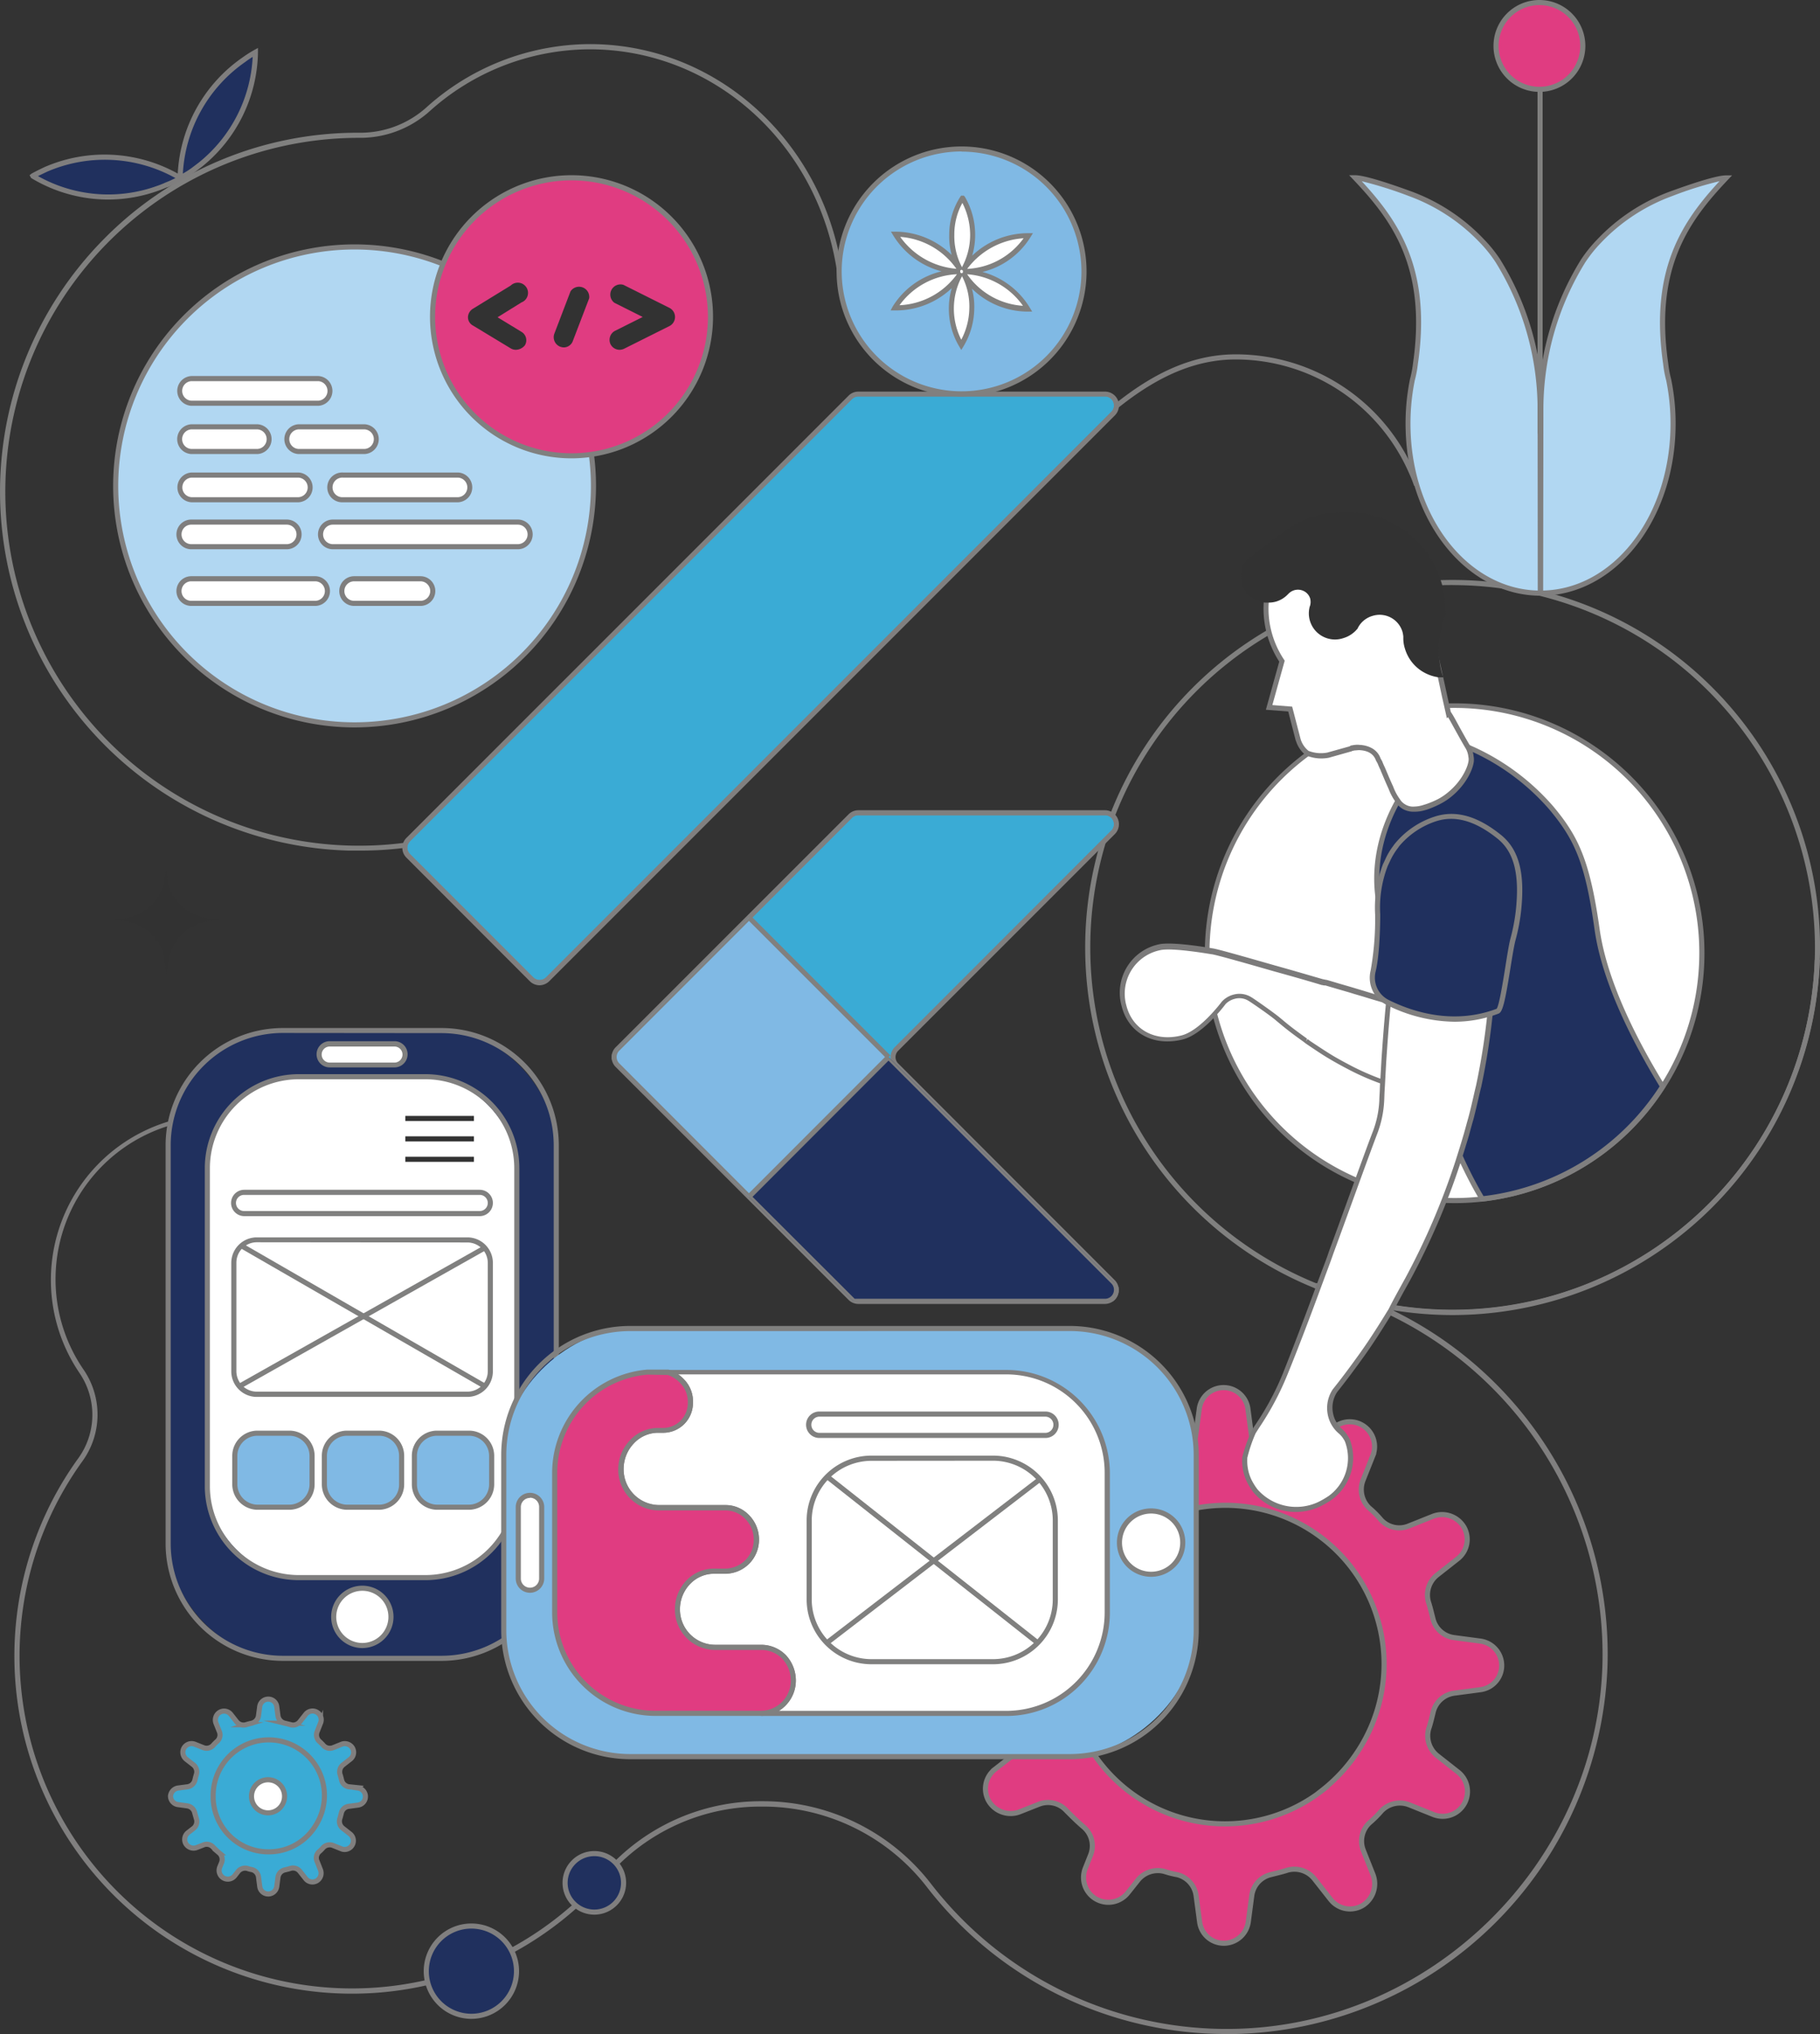 <?xml version="1.0" encoding="UTF-8"?> <svg xmlns="http://www.w3.org/2000/svg" xmlns:xlink="http://www.w3.org/1999/xlink" id="Layer_1" data-name="Layer 1" viewBox="0 0 356.63 398.43"><rect x="0" y="0" width="356.63" height="398.43" fill="#333333" stroke="none"/><defs><style>.cls-1,.cls-19{fill:#3aabd5;}.cls-2,.cls-7{fill:#807f7f;}.cls-2{clip-path:url(#clip-path);}.cls-3{fill:none;}.cls-4{fill:#fff;}.cls-5{fill:#7b7a7a;}.cls-6{fill:#80807f;}.cls-15,.cls-8{fill:#e03c81;}.cls-8{stroke:#80807f;}.cls-19,.cls-8{stroke-miterlimit:10;}.cls-9{fill:#20305e;}.cls-10{fill:#323232;}.cls-11{fill:#80b9e4;}.cls-12{clip-path:url(#clip-path-2);}.cls-13{clip-path:url(#clip-path-3);}.cls-14{clip-path:url(#clip-path-5);}.cls-16{fill:#b7def5;}.cls-17{fill:#b1d7f2;}.cls-18{fill:#7f7e7e;}.cls-19{stroke:#807f7f;}</style><clipPath id="clip-path"><path class="cls-1" d="M218.11,163l-42.43,42.44a2.26,2.26,0,0,0,0,3.18l42.43,42.44a2.25,2.25,0,0,1-1.59,3.84H168.2a2.25,2.25,0,0,1-1.59-.66l-19.86-19.86L121,208.66a2.25,2.25,0,0,1,0-3.18l45.62-45.62a2.25,2.25,0,0,1,1.59-.66h48.32A2.25,2.25,0,0,1,218.11,163Zm-51.5-85.21L80,164.46a2.26,2.26,0,0,0,0,3.18l24.17,24.17a2.26,2.26,0,0,0,3.18,0L218.11,81a2.25,2.25,0,0,0-1.59-3.84H168.2A2.25,2.25,0,0,0,166.61,77.83Z"></path></clipPath><clipPath id="clip-path-2"><path class="cls-2" d="M216.52,255.42H168.2a2.72,2.72,0,0,1-1.93-.8L120.64,209a2.73,2.73,0,0,1,0-3.86l45.63-45.62a2.69,2.69,0,0,1,1.93-.81h48.32a2.74,2.74,0,0,1,1.94,4.67L176,205.83a1.74,1.74,0,0,0,0,2.48l42.43,42.45a2.73,2.73,0,0,1-1.94,4.66ZM168.2,159.69a1.78,1.78,0,0,0-1.25.51l-45.62,45.63a1.76,1.76,0,0,0,0,2.48L167,253.93a1.79,1.79,0,0,0,1.25.52h48.32a1.76,1.76,0,0,0,1.25-3L175.34,209a2.72,2.72,0,0,1,0-3.86l42.43-42.45a1.76,1.76,0,0,0-1.25-3ZM105.74,193a2.73,2.73,0,0,1-1.93-.8L79.64,168a2.73,2.73,0,0,1,0-3.87l86.63-86.62a2.68,2.68,0,0,1,1.93-.8h48.32a2.73,2.73,0,0,1,1.94,4.66L107.68,192.15A2.77,2.77,0,0,1,105.74,193ZM168.2,77.66a1.75,1.75,0,0,0-1.25.52L80.33,164.8a1.76,1.76,0,0,0,0,2.49l24.17,24.17a1.79,1.79,0,0,0,2.49,0L217.77,80.67a1.76,1.76,0,0,0,.38-1.92,1.74,1.74,0,0,0-1.63-1.09Z"></path></clipPath><clipPath id="clip-path-3"><path class="cls-3" d="M222,159.2,174.1,207.07,222,254.94H167.27l-20.52-20.52L119.4,207.07l47.87-47.87Zm-54.68-82L78.39,166.05l27.35,27.35L222,77.17Z"></path></clipPath><clipPath id="clip-path-5"><path class="cls-3" d="M222,159.2,174.1,207.07,222,254.94H168.2a2.25,2.25,0,0,1-1.59-.66l-19.86-19.86L119.4,207.07l47.87-47.87Zm-54.68-82L78.39,166.05l27.35,27.35L222,77.17Z"></path></clipPath></defs><path class="cls-4" d="M333.45,186.67a48.47,48.47,0,0,1-43,48.19,47.35,47.35,0,0,1-5.49.31,48.5,48.5,0,1,1,48.5-48.5Z"></path><path class="cls-5" d="M285,235.67a48.95,48.95,0,1,1,5.54-.31A47.34,47.34,0,0,1,285,235.67Zm0-97a48,48,0,0,0,0,96,45.58,45.58,0,0,0,5.43-.31A48,48,0,0,0,285,138.67Z"></path><path class="cls-6" d="M284.64,257.6a72,72,0,1,1,72-72A72.08,72.08,0,0,1,284.64,257.6Zm0-143a71,71,0,1,0,71,71A71.08,71.08,0,0,0,284.64,114.61Z"></path><path class="cls-7" d="M240.48,398.43a74.09,74.09,0,0,1-58.74-28.64,40.59,40.59,0,0,0-32.06-15.91h-.36a39.59,39.59,0,0,0-30.18,13.61A66.15,66.15,0,0,1,15.29,285.72,14.54,14.54,0,0,0,15.61,269,32.43,32.43,0,1,1,72.23,238l-.92.39A31.44,31.44,0,0,0,10.89,250a31.21,31.21,0,0,0,5.55,18.38,15.57,15.57,0,0,1-.34,17.92,65.15,65.15,0,0,0,102.28,80.53,40.61,40.61,0,0,1,30.94-14h.36a41.57,41.57,0,0,1,32.85,16.3A73.17,73.17,0,0,0,241,397.43c39.17-.29,71.9-32.35,73-71.48a73.88,73.88,0,0,0-46-70.28c-1.58-.37-3.25-.83-4.9-1.34-1.9-.6-3.76-1.27-5.53-2l.3-1c1.92.45,3.82,1,5.65,1.58,1.65.53,3.28,1.13,4.85,1.77a71.72,71.72,0,0,0,17.8,1.85,71,71,0,0,0,69.43-68.5l1,0a72.25,72.25,0,0,1-70.41,69.46,73.83,73.83,0,0,1-13.63-1A74.92,74.92,0,0,1,315,326a74.82,74.82,0,0,1-74,72.45Z"></path><path class="cls-7" d="M304.47,116.83l-1-.15,3.86-26.78L277.1,95.17l-.15-.4c-.26-.75-.56-1.46-.81-2a37.11,37.11,0,0,0-34-22.36c-12.21,0-22.05,7.93-30.87,16.5l-.69-.72c9-8.71,19-16.78,31.56-16.78a38.11,38.11,0,0,1,35,23c.21.51.46,1.09.69,1.72l30.77-5.36Z"></path><path class="cls-6" d="M70.34,166.62c-.66,0-1.33,0-2,0A70.34,70.34,0,0,1,20.18,47,69.8,69.8,0,0,1,70.33,26h0a19.42,19.42,0,0,0,13.08-4.83A48.07,48.07,0,0,1,115.56,8.64c25.63,0,47,20.17,49.76,46.92l-1,.1c-2.69-26.23-23.65-46-48.77-46A47.08,47.08,0,0,0,84.11,21.86,20.35,20.35,0,0,1,70.44,27h0a69.33,69.33,0,1,0,53.65,113.16l.38.31H125v.19l-.12.14A69.9,69.9,0,0,1,70.34,166.62Z"></path><path class="cls-8" d="M290.05,321.46l-5.19-.69a4.89,4.89,0,0,1-4.08-3.73c-.26-1-.52-2.16-.87-3.21a5,5,0,0,1,1.65-5.28l4.08-3.21a4.83,4.83,0,0,0,1.2-6.24,5,5,0,0,0-4.27-2.42,4.9,4.9,0,0,0-1.79.34L276,298.93a4.85,4.85,0,0,1-5.38-1.21,18.63,18.63,0,0,0-2.35-2.35,5,5,0,0,1-1.2-5.37l1.9-4.76a4.86,4.86,0,0,0-8.32-4.86l-3.2,4.07a5,5,0,0,1-5.29,1.65c-1.05-.35-2.17-.61-3.21-.86a4.91,4.91,0,0,1-3.73-4.08l-.69-5.2a4.81,4.81,0,0,0-9.53,0l-.7,5.2a4.91,4.91,0,0,1-3.73,4.08c-1,.25-2.17.51-3.2.86a5,5,0,0,1-5.29-1.65l-3.21-4.07a4.82,4.82,0,0,0-6.24-1.21,5,5,0,0,0-2.08,6.07l1.91,4.76a4.84,4.84,0,0,1-1.22,5.37,19.18,19.18,0,0,0-2.33,2.35,5,5,0,0,1-5.38,1.21L198.78,297a4.88,4.88,0,0,0-6.07,2.08,4.72,4.72,0,0,0-.64,2.4,4.94,4.94,0,0,0,1.86,3.84l4.07,3.21a5,5,0,0,1,1.65,5.28c-.35,1.05-.61,2.17-.87,3.21a4.91,4.91,0,0,1-4.07,3.73l-5.21.69a5,5,0,0,0-4.33,4.51,4.85,4.85,0,0,0,4.16,4.77l5.21.69a5,5,0,0,1,4.07,3.82c.34,1.3.69,2.42,1,3.64a5,5,0,0,1-1.65,5.37l-3,2.34a4.83,4.83,0,0,0-1.2,6.24,5,5,0,0,0,4.28,2.42,4.85,4.85,0,0,0,1.78-.34l3.73-1.47a4.86,4.86,0,0,1,5.38,1.21c1.12,1.13,2.16,2.17,3.38,3.21a4.87,4.87,0,0,1,1.38,5.55l-1,2.51a4.86,4.86,0,0,0,8.32,4.85l2-2.51a5,5,0,0,1,5.21-1.65,17.84,17.84,0,0,0,2.42.61,4.91,4.91,0,0,1,3.73,4.07l.7,5.21a4.77,4.77,0,0,0,4.76,4.16,4.85,4.85,0,0,0,4.77-4.16l.69-5.21a4.89,4.89,0,0,1,3.73-4.07c1-.26,2.16-.52,3.21-.86a5,5,0,0,1,5.29,1.64l3.2,4.07a4.83,4.83,0,0,0,6.24,1.22,5,5,0,0,0,2.08-6.07l-1.9-4.77a4.91,4.91,0,0,1,1.2-5.37,20,20,0,0,0,2.35-2.34,5,5,0,0,1,5.38-1.22l4.76,1.91a3.31,3.31,0,0,0,.53.18,4.86,4.86,0,0,0,4.33-8.5l-4.08-3.21a5,5,0,0,1-1.65-5.28c.35-1,.61-2.17.87-3.21a4.91,4.91,0,0,1,4.08-3.73l5.19-.69a4.78,4.78,0,0,0,4.16-4.77A4.83,4.83,0,0,0,290.05,321.46Zm-31,29.29a31,31,0,0,1-50-25.12A31.08,31.08,0,1,1,266.8,341.9,31.85,31.85,0,0,1,259,350.75Z"></path><rect class="cls-9" x="32.95" y="201.87" width="76" height="122.97" rx="22.45"></rect><path class="cls-7" d="M86.5,325.34H55.4a23,23,0,0,1-22.95-22.95V224.32A23,23,0,0,1,55.4,201.37H86.5a23,23,0,0,1,23,22.95v78.07A23,23,0,0,1,86.5,325.34Zm-31.1-123a22,22,0,0,0-21.95,21.95v78.07A22,22,0,0,0,55.4,324.34H86.5a22,22,0,0,0,22-21.95V224.32a22,22,0,0,0-22-21.95Z"></path><rect class="cls-4" x="40.63" y="210.91" width="60.64" height="98.12" rx="17.91"></rect><path class="cls-7" d="M83.36,309.53H58.54a18.43,18.43,0,0,1-18.41-18.42V228.82a18.43,18.43,0,0,1,18.41-18.41H83.36a18.43,18.43,0,0,1,18.41,18.41v62.29A18.43,18.43,0,0,1,83.36,309.53ZM58.54,211.41a17.43,17.43,0,0,0-17.41,17.41v62.29a17.43,17.43,0,0,0,17.41,17.42H83.36a17.43,17.43,0,0,0,17.41-17.42V228.82a17.43,17.43,0,0,0-17.41-17.41Z"></path><rect class="cls-4" x="62.53" y="204.45" width="16.84" height="4.15" rx="2.07"></rect><path class="cls-6" d="M77.3,209.09H64.6a2.57,2.57,0,1,1,0-5.14H77.3a2.57,2.57,0,1,1,0,5.14ZM64.6,205a1.57,1.57,0,0,0,0,3.14H77.3a1.57,1.57,0,1,0,0-3.14Z"></path><circle class="cls-4" cx="70.95" cy="316.72" r="5.61"></circle><path class="cls-6" d="M71,322.83a6.11,6.11,0,1,1,6.11-6.11A6.12,6.12,0,0,1,71,322.83Zm0-11.22a5.11,5.11,0,1,0,5.11,5.11A5.11,5.11,0,0,0,71,311.61Z"></path><rect class="cls-4" x="45.78" y="233.56" width="50.33" height="4.16" rx="2.08"></rect><path class="cls-6" d="M94,238.22H47.86a2.58,2.58,0,0,1,0-5.16H94a2.58,2.58,0,0,1,0,5.16Zm-46.18-4.16a1.58,1.58,0,0,0,0,3.16H94a1.58,1.58,0,0,0,0-3.16Z"></path><rect class="cls-10" x="79.42" y="218.59" width="13.44" height="1"></rect><rect class="cls-10" x="79.42" y="222.59" width="13.44" height="1"></rect><rect class="cls-10" x="79.42" y="226.59" width="13.44" height="1"></rect><rect class="cls-4" x="45.78" y="242.84" width="50.33" height="30.28" rx="4.53"></rect><path class="cls-6" d="M91.58,273.63H50.32a5,5,0,0,1-5-5V247.38a5,5,0,0,1,5-5H91.58a5,5,0,0,1,5,5V268.6A5,5,0,0,1,91.58,273.63ZM50.32,243.34a4,4,0,0,0-4,4V268.6a4,4,0,0,0,4,4H91.58a4,4,0,0,0,4-4V247.38a4,4,0,0,0-4-4Z"></path><line class="cls-4" x1="47.27" y1="244.03" x2="95.01" y2="271.56"></line><rect class="cls-6" x="70.64" y="230.24" width="1" height="55.11" transform="translate(-187.72 190.62) rotate(-60.03)"></rect><line class="cls-4" x1="46.89" y1="271.56" x2="95.01" y2="244.41"></line><rect class="cls-6" x="43.33" y="257.49" width="55.25" height="1" transform="translate(-117.57 68.12) rotate(-29.42)"></rect><rect class="cls-11" x="46.01" y="280.74" width="15.14" height="14.5" rx="4.44"></rect><path class="cls-6" d="M56.71,295.74H50.45a5,5,0,0,1-4.94-4.95v-5.61a4.94,4.94,0,0,1,4.94-4.94h6.26a4.94,4.94,0,0,1,4.94,4.94v5.61A5,5,0,0,1,56.71,295.74Zm-6.26-14.5a3.94,3.94,0,0,0-3.94,3.94v5.61a4,4,0,0,0,3.94,3.95h6.26a4,4,0,0,0,3.94-3.95v-5.61a3.94,3.94,0,0,0-3.94-3.94Z"></path><rect class="cls-11" x="63.56" y="280.74" width="15.14" height="14.5" rx="4.44"></rect><path class="cls-6" d="M74.26,295.74H68a5,5,0,0,1-4.94-4.95v-5.61A4.94,4.94,0,0,1,68,280.24h6.26a4.94,4.94,0,0,1,4.94,4.94v5.61A5,5,0,0,1,74.26,295.74ZM68,281.24a3.94,3.94,0,0,0-3.94,3.94v5.61A4,4,0,0,0,68,294.74h6.26a3.94,3.94,0,0,0,3.94-3.95v-5.61a3.93,3.93,0,0,0-3.94-3.94Z"></path><rect class="cls-11" x="81.2" y="280.74" width="15.14" height="14.5" rx="4.44"></rect><path class="cls-6" d="M91.9,295.74H85.64a5,5,0,0,1-4.94-4.95v-5.61a4.94,4.94,0,0,1,4.94-4.94H91.9a4.94,4.94,0,0,1,4.94,4.94v5.61A5,5,0,0,1,91.9,295.74Zm-6.26-14.5a3.94,3.94,0,0,0-3.94,3.94v5.61a4,4,0,0,0,3.94,3.95H91.9a4,4,0,0,0,3.94-3.95v-5.61a3.94,3.94,0,0,0-3.94-3.94Z"></path><path class="cls-1" d="M218.11,163l-42.43,42.44a2.26,2.26,0,0,0,0,3.18l42.43,42.44a2.25,2.25,0,0,1-1.59,3.84H168.2a2.25,2.25,0,0,1-1.59-.66l-19.86-19.86L121,208.66a2.25,2.25,0,0,1,0-3.18l45.62-45.62a2.25,2.25,0,0,1,1.59-.66h48.32A2.25,2.25,0,0,1,218.11,163Zm-51.5-85.21L80,164.46a2.26,2.26,0,0,0,0,3.18l24.17,24.17a2.26,2.26,0,0,0,3.18,0L218.11,81a2.25,2.25,0,0,0-1.59-3.84H168.2A2.25,2.25,0,0,0,166.61,77.83Z"></path><path class="cls-7" d="M216.52,255.42H168.2a2.72,2.72,0,0,1-1.93-.8L120.64,209a2.73,2.73,0,0,1,0-3.86l45.63-45.62a2.69,2.69,0,0,1,1.93-.81h48.32a2.74,2.74,0,0,1,1.94,4.67L176,205.83a1.74,1.74,0,0,0,0,2.48l42.43,42.45a2.73,2.73,0,0,1-1.94,4.66ZM168.2,159.69a1.78,1.78,0,0,0-1.25.51l-45.62,45.63a1.76,1.76,0,0,0,0,2.48L167,253.93a1.79,1.79,0,0,0,1.25.52h48.32a1.76,1.76,0,0,0,1.25-3L175.34,209a2.72,2.72,0,0,1,0-3.86l42.43-42.45a1.76,1.76,0,0,0-1.25-3ZM105.74,193a2.73,2.73,0,0,1-1.93-.8L79.64,168a2.73,2.73,0,0,1,0-3.87l86.63-86.62a2.68,2.68,0,0,1,1.93-.8h48.32a2.73,2.73,0,0,1,1.94,4.66L107.68,192.15A2.77,2.77,0,0,1,105.74,193ZM168.2,77.66a1.75,1.75,0,0,0-1.25.52L80.33,164.8a1.76,1.76,0,0,0,0,2.49l24.17,24.17a1.79,1.79,0,0,0,2.49,0L217.77,80.67a1.76,1.76,0,0,0,.38-1.92,1.74,1.74,0,0,0-1.63-1.09Z"></path><g class="cls-12"><path class="cls-1" d="M146.75,234.42,222,159.2H167.27l-47.85,47.87Z"></path><path class="cls-7" d="M146.75,235.11l-.35-.35-27.67-27.69,48.34-48.36h56.05Zm-26.64-28,26.64,26.66,74-74h-53.3Z"></path></g><g class="cls-13"><path class="cls-9" d="M167.27,254.92h49.25a2.25,2.25,0,0,0,1.59-3.84l-44-44-27.35,27.35Z"></path><path class="cls-7" d="M216.52,255.41H167.07l-21-21,28-28,.34.34,44,44a2.73,2.73,0,0,1-1.93,4.67Zm-49.05-1h49.05a1.76,1.76,0,0,0,1.25-3L174.1,207.76l-26.66,26.66Z"></path></g><g class="cls-14"><path class="cls-11" d="M121,205.46l25.75-25.76,27.35,27.35-27.35,27.37L121,208.64A2.25,2.25,0,0,1,121,205.46Z"></path><path class="cls-6" d="M146.76,235.11,120.66,209a2.74,2.74,0,0,1,0-3.87l26.1-26.1,28,28Zm0-54.72-25.41,25.42a1.75,1.75,0,0,0-.52,1.24,1.79,1.79,0,0,0,.52,1.25l25.41,25.43,26.66-26.68Z"></path></g><rect class="cls-11" x="124.63" y="234.32" width="83.86" height="135.69" rx="24.77" transform="translate(-135.61 468.73) rotate(-90)"></rect><path class="cls-6" d="M209.63,344.6H123.48a25.3,25.3,0,0,1-25.27-25.27V285a25.3,25.3,0,0,1,25.27-25.27h86.15A25.3,25.3,0,0,1,234.9,285v34.32A25.3,25.3,0,0,1,209.63,344.6Zm-86.15-83.86A24.3,24.3,0,0,0,99.21,285v34.32a24.3,24.3,0,0,0,24.27,24.27h86.15a24.29,24.29,0,0,0,24.27-24.27V285a24.29,24.29,0,0,0-24.27-24.27Z"></path><path class="cls-4" d="M217,288.48v27.38a19.77,19.77,0,0,1-19.77,19.76H149.14a6.42,6.42,0,0,0,6.32-6.49,6.8,6.8,0,0,0-1.79-4.52,6.29,6.29,0,0,0-4.46-1.9h-9.15a7.44,7.44,0,0,1-7.31-7.51,7.64,7.64,0,0,1,2.11-5.26,7,7,0,0,1,5.13-2.18h2.17a6.12,6.12,0,0,0,6-6.21,6.3,6.3,0,0,0-1.79-4.39,5.89,5.89,0,0,0-4.28-1.82H129a7.48,7.48,0,0,1-7.36-7.58,7.75,7.75,0,0,1,2.18-5.34,7,7,0,0,1,5.18-2.25h1a5.34,5.34,0,0,0,5.27-5.4,5.69,5.69,0,0,0-1.45-4,6.51,6.51,0,0,0-2.86-1.92l-4.09,0c.51,0,1-.06,1.57-.06h68.73A19.77,19.77,0,0,1,217,288.48Z"></path><path class="cls-7" d="M197.19,336.13H149.14v-1a5.92,5.92,0,0,0,5.82-6A6.26,6.26,0,0,0,153.3,325a5.73,5.73,0,0,0-4.09-1.74h-9.15a7.92,7.92,0,0,1-7.81-8,8.13,8.13,0,0,1,2.25-5.61,7.48,7.48,0,0,1,5.49-2.33h2.17a5.64,5.64,0,0,0,5.54-5.71,5.78,5.78,0,0,0-1.65-4,5.41,5.41,0,0,0-3.92-1.67H129a8,8,0,0,1-7.86-8.08,8.25,8.25,0,0,1,2.31-5.68,7.49,7.49,0,0,1,5.55-2.41h1a4.84,4.84,0,0,0,4.77-4.9,5.16,5.16,0,0,0-1.3-3.67,6.11,6.11,0,0,0-2.6-1.79l-4,0,0-1c.52,0,1.06-.06,1.61-.06h68.73a20.29,20.29,0,0,1,20.27,20.26v27.38A20.29,20.29,0,0,1,197.19,336.13Zm-44.54-1h44.54a19.3,19.3,0,0,0,19.27-19.27V288.48a19.29,19.29,0,0,0-19.27-19.26H132.87a12.71,12.71,0,0,1,1.32,1.16,6.15,6.15,0,0,1,1.6,4.39,5.84,5.84,0,0,1-5.77,5.9h-1a6.49,6.49,0,0,0-4.82,2.09,7.26,7.26,0,0,0-2,5,7,7,0,0,0,6.86,7.08h13.1a6.38,6.38,0,0,1,4.64,2,6.76,6.76,0,0,1,1.93,4.73,6.64,6.64,0,0,1-6.54,6.71H140a6.48,6.48,0,0,0-4.76,2,7.1,7.1,0,0,0-2,4.92,6.92,6.92,0,0,0,6.81,7h9.15a6.78,6.78,0,0,1,4.82,2.05,7.33,7.33,0,0,1,1.93,4.87A7.06,7.06,0,0,1,152.65,335.13Z"></path><rect class="cls-4" x="94.56" y="299.88" width="18.58" height="4.57" rx="2.29" transform="translate(-198.32 406.02) rotate(-90)"></rect><path class="cls-6" d="M103.85,312a2.79,2.79,0,0,1-2.79-2.79v-14a2.79,2.79,0,0,1,5.58,0v14A2.8,2.8,0,0,1,103.85,312Zm0-18.58a1.79,1.79,0,0,0-1.79,1.79v14a1.79,1.79,0,1,0,3.58,0v-14A1.79,1.79,0,0,0,103.85,293.38Z"></path><circle class="cls-4" cx="225.56" cy="302.17" r="6.19"></circle><path class="cls-6" d="M225.56,308.87a6.7,6.7,0,1,1,6.7-6.7A6.7,6.7,0,0,1,225.56,308.87Zm0-12.39a5.7,5.7,0,1,0,5.7,5.69A5.69,5.69,0,0,0,225.56,296.48Z"></path><rect class="cls-4" x="158.56" y="285.63" width="48.22" height="39.85" rx="12.19"></rect><path class="cls-6" d="M194.59,326H170.76a12.71,12.71,0,0,1-12.7-12.69V297.83a12.72,12.72,0,0,1,12.7-12.7h23.83a12.72,12.72,0,0,1,12.7,12.7v15.46A12.71,12.71,0,0,1,194.59,326Zm-23.83-39.85a11.72,11.72,0,0,0-11.7,11.7v15.46A11.71,11.71,0,0,0,170.76,325h23.83a11.71,11.71,0,0,0,11.7-11.69V297.83a11.72,11.72,0,0,0-11.7-11.7Z"></path><line class="cls-4" x1="161.79" y1="289.04" x2="203.18" y2="321.71"></line><rect class="cls-6" x="181.99" y="279.02" width="1" height="52.72" transform="translate(-170.28 259.42) rotate(-51.72)"></rect><line class="cls-4" x1="162.17" y1="321.71" x2="203.6" y2="289.92"></line><rect class="cls-6" x="156.78" y="305.31" width="52.22" height="1" transform="translate(-148.37 174.51) rotate(-37.5)"></rect><path class="cls-15" d="M155.46,329.12a6.42,6.42,0,0,1-6.32,6.5H128.46a19.77,19.77,0,0,1-19.77-19.77V288.47a19.77,19.77,0,0,1,18.2-19.7l4.09,0a6.51,6.51,0,0,1,2.86,1.92,5.72,5.72,0,0,1,1.45,4,5.34,5.34,0,0,1-5.27,5.41h-1a7,7,0,0,0-5.18,2.24,7.75,7.75,0,0,0-2.18,5.34,7.48,7.48,0,0,0,7.36,7.58h13.1a5.86,5.86,0,0,1,4.28,1.83,6.26,6.26,0,0,1,1.79,4.38,6.13,6.13,0,0,1-6,6.22H140a7,7,0,0,0-5.13,2.17,7.65,7.65,0,0,0-2.11,5.27,7.44,7.44,0,0,0,7.31,7.5h9.15a6.29,6.29,0,0,1,4.46,1.9A6.82,6.82,0,0,1,155.46,329.12Z"></path><path class="cls-6" d="M149.14,336.12H128.46a20.29,20.29,0,0,1-20.27-20.27V288.47a20.35,20.35,0,0,1,18.66-20.19l4.14,0a6.8,6.8,0,0,1,3.2,2.07,6.12,6.12,0,0,1,1.6,4.38,5.85,5.85,0,0,1-5.77,5.91h-1a6.52,6.52,0,0,0-4.82,2.08,7.28,7.28,0,0,0-2,5,7,7,0,0,0,6.86,7.08h13.1a6.38,6.38,0,0,1,4.64,2,6.77,6.77,0,0,1,1.93,4.73,6.65,6.65,0,0,1-6.54,6.72H140a6.47,6.47,0,0,0-4.76,2,7.12,7.12,0,0,0-2,4.93,6.92,6.92,0,0,0,6.81,7h9.15a6.78,6.78,0,0,1,4.82,2.05,7.35,7.35,0,0,1,1.93,4.87A6.92,6.92,0,0,1,149.14,336.12Zm-22.26-66.85a19.34,19.34,0,0,0-17.69,19.2v27.38a19.29,19.29,0,0,0,19.27,19.27h20.68a5.92,5.92,0,0,0,5.82-6,6.26,6.26,0,0,0-1.66-4.18,5.73,5.73,0,0,0-4.09-1.74h-9.15a7.91,7.91,0,0,1-7.81-8,8.11,8.11,0,0,1,2.25-5.61,7.44,7.44,0,0,1,5.49-2.33h2.17a5.64,5.64,0,0,0,5.54-5.72,5.8,5.8,0,0,0-1.65-4,5.41,5.41,0,0,0-3.92-1.67H129a8,8,0,0,1-7.86-8.08,8.25,8.25,0,0,1,2.31-5.68,7.49,7.49,0,0,1,5.55-2.4h1a4.85,4.85,0,0,0,4.77-4.91,5.16,5.16,0,0,0-1.3-3.67,6.11,6.11,0,0,0-2.6-1.79Z"></path><rect class="cls-4" x="158.56" y="277" width="48.22" height="4.18" rx="2.09"></rect><path class="cls-6" d="M204.7,281.67h-44a2.59,2.59,0,1,1,0-5.17h44a2.59,2.59,0,1,1,0,5.17Zm-44-4.17a1.59,1.59,0,1,0,0,3.17h44a1.59,1.59,0,1,0,0-3.17Z"></path><line class="cls-3" x1="239.69" y1="160.4" x2="238.83" y2="160.03"></line><path class="cls-16" d="M300.82,249.26Z"></path><circle class="cls-17" cx="69.48" cy="95.18" r="46.81"></circle><path class="cls-7" d="M69.48,142.49a47.31,47.31,0,1,1,47.31-47.31A47.37,47.37,0,0,1,69.48,142.49Zm0-93.62a46.31,46.31,0,1,0,46.31,46.31A46.37,46.37,0,0,0,69.48,48.87Z"></path><rect class="cls-4" x="35.07" y="74.16" width="29.73" height="4.82" rx="2.41"></rect><path class="cls-18" d="M62.39,79.49H37.48a2.92,2.92,0,0,1,0-5.83H62.39a2.92,2.92,0,0,1,0,5.83ZM37.48,74.66a1.92,1.92,0,0,0,0,3.83H62.39a1.92,1.92,0,0,0,0-3.83Z"></path><rect class="cls-4" x="35.07" y="83.61" width="17.81" height="4.82" rx="2.41"></rect><path class="cls-18" d="M50.47,88.94h-13a2.92,2.92,0,0,1,0-5.83h13a2.92,2.92,0,0,1,0,5.83Zm-13-4.83a1.92,1.92,0,0,0,0,3.83h13a1.92,1.92,0,0,0,0-3.83Z"></path><rect class="cls-4" x="56.07" y="83.61" width="17.81" height="4.82" rx="2.41"></rect><path class="cls-18" d="M71.47,88.94h-13a2.92,2.92,0,0,1,0-5.83h13a2.92,2.92,0,0,1,0,5.83Zm-13-4.83a1.92,1.92,0,0,0,0,3.83h13a1.92,1.92,0,0,0,0-3.83Z"></path><rect class="cls-4" x="66.99" y="113.37" width="17.81" height="4.82" rx="2.41"></rect><path class="cls-18" d="M82.39,118.69h-13a2.91,2.91,0,0,1,0-5.82h13a2.91,2.91,0,1,1,0,5.82Zm-13-4.82a1.91,1.91,0,0,0,0,3.82h13a1.91,1.91,0,1,0,0-3.82Z"></path><rect class="cls-4" x="35.07" y="93.06" width="25.85" height="4.82" rx="2.41"></rect><path class="cls-18" d="M58.51,98.39h-21a2.92,2.92,0,0,1,0-5.83h21a2.92,2.92,0,0,1,0,5.83Zm-21-4.83a1.92,1.92,0,0,0,0,3.83h21a1.92,1.92,0,0,0,0-3.83Z"></path><rect class="cls-4" x="64.8" y="93.06" width="27.39" height="4.82" rx="2.41"></rect><path class="cls-18" d="M89.79,98.39H67.22a2.92,2.92,0,1,1,0-5.83H89.79a2.92,2.92,0,0,1,0,5.83ZM67.22,93.56a1.92,1.92,0,1,0,0,3.83H89.79a1.92,1.92,0,0,0,0-3.83Z"></path><rect class="cls-4" x="62.81" y="102.27" width="41.07" height="4.82" rx="2.41"></rect><path class="cls-18" d="M101.47,107.59H65.22a2.91,2.91,0,0,1,0-5.82h36.25a2.91,2.91,0,0,1,0,5.82Zm-36.25-4.82a1.91,1.91,0,0,0,0,3.82h36.25a1.91,1.91,0,0,0,0-3.82Z"></path><rect class="cls-4" x="35.07" y="102.27" width="23.53" height="4.82" rx="2.41"></rect><path class="cls-18" d="M56.19,107.59H37.48a2.91,2.91,0,1,1,0-5.82H56.19a2.91,2.91,0,0,1,0,5.82Zm-18.71-4.82a1.91,1.91,0,0,0,0,3.82H56.19a1.91,1.91,0,0,0,0-3.82Z"></path><rect class="cls-4" x="35.07" y="113.37" width="29.09" height="4.82" rx="2.41"></rect><path class="cls-18" d="M61.75,118.69H37.48a2.91,2.91,0,1,1,0-5.82H61.75a2.91,2.91,0,0,1,0,5.82Zm-24.27-4.82a1.91,1.91,0,1,0,0,3.82H61.75a1.91,1.91,0,0,0,0-3.82Z"></path><circle class="cls-15" cx="112.03" cy="62.06" r="27.23"></circle><path class="cls-6" d="M112,89.78a27.73,27.73,0,1,1,27.72-27.72A27.76,27.76,0,0,1,112,89.78Zm0-54.45a26.73,26.73,0,1,0,26.72,26.73A26.76,26.76,0,0,0,112,35.33Z"></path><path class="cls-10" d="M101.09,68.52a1.92,1.92,0,0,1-1-.27L92.7,63.78a1.83,1.83,0,0,1-1-1.63,2,2,0,0,1,1-1.69l7.38-4.53a2,2,0,1,1,2.1,3.31L97.5,62.15,102.18,65a1.91,1.91,0,0,1,.67,2.64A2.34,2.34,0,0,1,101.09,68.52Z"></path><path class="cls-10" d="M121.4,68.52a2,2,0,0,1-1.76-1.08,2,2,0,0,1,.88-2.64l5.42-2.71-5.55-2.78a2,2,0,0,1,1.76-3.52l9.07,4.54a2,2,0,0,1,0,3.52l-8.94,4.47A2.13,2.13,0,0,1,121.4,68.52Z"></path><path class="cls-10" d="M110.44,68.05a2.29,2.29,0,0,1-.68-.14,2,2,0,0,1-1.15-2.51l3.18-8.32a2,2,0,0,1,3.66,1.35l-3.19,8.33A1.89,1.89,0,0,1,110.44,68.05Z"></path><path class="cls-17" d="M265.52,34.83c1.79,0,6.67,1.62,10.74,3.1a36.71,36.71,0,0,1,14.13,9.27,26.39,26.39,0,0,1,3.17,3.95,55.6,55.6,0,0,1,8.27,28.42v1.49l.05,35.13h0c-13.93,0-25.44-14.08-25.94-31.95a43.19,43.19,0,0,1,.84-9.84,22.77,22.77,0,0,0,.59-3.13C280.11,52.35,273.37,43.12,265.52,34.83Z"></path><path class="cls-7" d="M302.38,116.69h-.5c-14.32,0-25.94-14.25-26.44-32.43a43.5,43.5,0,0,1,.85-10,22.27,22.27,0,0,0,.59-3.1c2.74-18.93-4.29-28.18-11.72-36l-.8-.84h1.16c1.52,0,5.19,1.05,10.91,3.13a37.38,37.38,0,0,1,14.33,9.4,26.66,26.66,0,0,1,3.22,4,55.78,55.78,0,0,1,8.35,28.68ZM266.83,35.5c7.24,7.82,13.73,17.28,11,35.84a22,22,0,0,1-.61,3.2,42.68,42.68,0,0,0-.82,9.69c.48,17.43,11.39,31.12,24.94,31.45l-.05-36.11a54.82,54.82,0,0,0-8.19-28.15A26,26,0,0,0,290,47.54a36.47,36.47,0,0,0-13.94-9.14A77.09,77.09,0,0,0,266.83,35.5Z"></path><path class="cls-17" d="M338.24,34.83c-1.79,0-6.67,1.62-10.74,3.1a36.71,36.71,0,0,0-14.13,9.27,27,27,0,0,0-3.17,3.95,55.7,55.7,0,0,0-8.27,28.42v1.49l-.05,35.13h0c13.93,0,25.45-14.08,25.94-31.95A43.19,43.19,0,0,0,327,74.4a22.77,22.77,0,0,1-.59-3.13C323.65,52.35,330.39,43.12,338.24,34.83Z"></path><path class="cls-7" d="M301.88,116.69h-.5l.05-37.12a55.76,55.76,0,0,1,8.35-28.69,27.17,27.17,0,0,1,3.22-4,37.46,37.46,0,0,1,14.33-9.4c5.72-2.08,9.39-3.13,10.91-3.13h1.16l-.79.84c-7.44,7.85-14.47,17.1-11.72,36a21,21,0,0,0,.57,3.07,43.35,43.35,0,0,1,.86,10C327.82,102.44,316.2,116.69,301.88,116.69ZM336.93,35.5a70.29,70.29,0,0,0-9.25,2.9,36.51,36.51,0,0,0-13.95,9.14,27,27,0,0,0-3.11,3.87,54.89,54.89,0,0,0-8.19,28.17l-.05,36.1c13.55-.33,24.46-14,24.94-31.45a42.57,42.57,0,0,0-.83-9.73,21.68,21.68,0,0,1-.59-3.16C323.2,52.77,329.69,43.32,336.93,35.5Z"></path><path class="cls-10" d="M32.6,190.83l-.27-2.24a9,9,0,0,0-8.18-8.19l-2-.26,2.11-.27a9,9,0,0,0,8-7.79l.27-1.45.26,1.45a9.11,9.11,0,0,0,8.19,7.79l2.11.27-2.11.26A9.26,9.26,0,0,0,33,188.59Z"></path><path class="cls-9" d="M50,10.26a28.89,28.89,0,0,1-10.75,22l-.91.7a18.19,18.19,0,0,1-2.56,1.67l-.56.32-.53.29a17,17,0,0,1-2.16,1,16.77,16.77,0,0,1-1.58.63A28.8,28.8,0,0,1,6.47,34.51l0,0,0,0c.81-.45,1.64-.86,2.43-1.23a28.91,28.91,0,0,1,25.71,1.26c.17.09.37.23.55.32l.07,0h0l0,0a1.24,1.24,0,0,1,0-.51h0A28.87,28.87,0,0,1,47.75,11.73,20.88,20.88,0,0,1,50,10.26Z"></path><path class="cls-18" d="M21.22,39.09a29.25,29.25,0,0,1-15-4.15l-.12-.07-.31-.55L6.2,34c.85-.47,1.66-.86,2.5-1.26A29.49,29.49,0,0,1,34.83,34a29.53,29.53,0,0,1,12.63-22.7,23.89,23.89,0,0,1,2.33-1.49l.76-.42v.87A29.35,29.35,0,0,1,39.61,32.63l-.93.71a19.71,19.71,0,0,1-2.61,1.71L35,35.66a19,19,0,0,1-2.23,1.05l-.11,0c-.46.2-1,.43-1.49.59A29.14,29.14,0,0,1,21.22,39.09ZM7.44,34.49A28.13,28.13,0,0,0,30.82,36.4a14.43,14.43,0,0,0,1.42-.56l.13-.06a18.51,18.51,0,0,0,2-.9,28.48,28.48,0,0,0-25.2-1.22ZM49.51,11.15c-.52.31-1,.64-1.47,1A28.52,28.52,0,0,0,35.83,34a16.25,16.25,0,0,0,2.23-1.48l.93-.71A28.3,28.3,0,0,0,49.51,11.15Z"></path><circle class="cls-11" cx="188.43" cy="53.19" r="23.99"></circle><path class="cls-6" d="M188.43,77.67a24.49,24.49,0,1,1,24.48-24.48A24.51,24.51,0,0,1,188.43,77.67Zm0-48a23.49,23.49,0,1,0,23.48,23.49A23.52,23.52,0,0,0,188.43,29.7Z"></path><path class="cls-4" d="M201.4,60.45a15,15,0,0,1-12.7-7.06,13.56,13.56,0,0,1,1.74,6.92,14.23,14.23,0,0,1-2.08,7.26,14,14,0,0,1-.07-14.11,15.25,15.25,0,0,1-12.9,6.85h-.07a15.25,15.25,0,0,1,12.84-7.12,15.26,15.26,0,0,1-12.7-7.33h0a15.26,15.26,0,0,1,12.77,7.06A13.5,13.5,0,0,1,186.48,46a13.26,13.26,0,0,1,2.08-7.19h.07A14.08,14.08,0,0,1,188.7,53a15.34,15.34,0,0,1,12.83-6.86,15.06,15.06,0,0,1-12.83,7.06A15,15,0,0,1,201.4,60.45Z"></path><path class="cls-6" d="M188.36,68.55l-.43-.73a14.36,14.36,0,0,1-2-7.44,13.86,13.86,0,0,1,.57-3.94,15.93,15.93,0,0,1-11.09,4.37h-.9l.41-.76a15.48,15.48,0,0,1,9.56-6.9,15.83,15.83,0,0,1-9.43-7l-.47-.77h.9a15.79,15.79,0,0,1,11,4.56A13.18,13.18,0,0,1,186,46a13.72,13.72,0,0,1,2.16-7.44l.15-.23h.56l.21.24a14.72,14.72,0,0,1,2,7.51,14.07,14.07,0,0,1-.58,4,15.86,15.86,0,0,1,11-4.4h.9l-.47.76a15.29,15.29,0,0,1-9.42,6.83,15.61,15.61,0,0,1,9.28,7l.47.77h-.9a15.68,15.68,0,0,1-10.91-4.5,13.36,13.36,0,0,1,.46,3.87,14.75,14.75,0,0,1-2.15,7.5Zm.15-14.44a13.28,13.28,0,0,0-1.6,6.27,13.49,13.49,0,0,0,1.45,6.16,13.55,13.55,0,0,0,1.58-6.23A12.81,12.81,0,0,0,188.51,54.11Zm1-.39a14.42,14.42,0,0,0,10.94,6.18A14.71,14.71,0,0,0,189.51,53.72Zm-2,0a14.71,14.71,0,0,0-11.25,6.07A14.71,14.71,0,0,0,187.52,53.71Zm.65-.35.27.17.25-.15V53l-.28-.17-.24.14Zm12.41-6.7a15,15,0,0,0-11.05,6A14.47,14.47,0,0,0,200.58,46.66ZM176.4,46.4a15,15,0,0,0,11,6.25A14.73,14.73,0,0,0,176.4,46.4Zm12.18-6.65A12.77,12.77,0,0,0,187,46a13,13,0,0,0,1.5,6.34,13.35,13.35,0,0,0,1.6-6.28A13.84,13.84,0,0,0,188.58,39.75Z"></path><circle class="cls-1" cx="52.58" cy="352.1" r="12.68"></circle><path class="cls-7" d="M52.58,365.28A13.18,13.18,0,1,1,65.76,352.1,13.19,13.19,0,0,1,52.58,365.28Zm0-25.36A12.18,12.18,0,1,0,64.76,352.1,12.19,12.19,0,0,0,52.58,339.92Z"></path><path class="cls-19" d="M70.19,350.19,68.37,350a1.7,1.7,0,0,1-1.43-1.31c-.09-.36-.19-.76-.31-1.12a1.75,1.75,0,0,1,.58-1.86l1.43-1.12a1.69,1.69,0,0,0,.42-2.19,1.76,1.76,0,0,0-1.5-.85,1.67,1.67,0,0,0-.62.12l-1.67.67a1.71,1.71,0,0,1-1.89-.43,7.93,7.93,0,0,0-.82-.82,1.71,1.71,0,0,1-.42-1.88l.66-1.67a1.7,1.7,0,0,0-2.91-1.71l-1.13,1.43a1.73,1.73,0,0,1-1.85.58c-.37-.12-.76-.21-1.13-.3a1.75,1.75,0,0,1-1.31-1.43l-.24-1.82a1.67,1.67,0,0,0-1.67-1.46,1.7,1.7,0,0,0-1.67,1.46l-.24,1.82a1.73,1.73,0,0,1-1.31,1.43c-.37.09-.76.18-1.12.3a1.75,1.75,0,0,1-1.86-.58l-1.12-1.43a1.7,1.7,0,0,0-2.19-.42,1.75,1.75,0,0,0-.73,2.13l.67,1.67a1.69,1.69,0,0,1-.43,1.88,9.06,9.06,0,0,0-.82.82,1.73,1.73,0,0,1-1.88.43l-1.67-.67a1.72,1.72,0,0,0-2.13.73,1.69,1.69,0,0,0-.23.84,1.77,1.77,0,0,0,.65,1.35l1.43,1.12a1.75,1.75,0,0,1,.58,1.86c-.12.36-.21.76-.3,1.12A1.73,1.73,0,0,1,36.76,350l-1.83.24a1.75,1.75,0,0,0-1.52,1.58,1.7,1.7,0,0,0,1.46,1.67l1.83.25A1.76,1.76,0,0,1,38.13,355c.12.46.24.85.36,1.28a1.73,1.73,0,0,1-.58,1.88l-1.06.82a1.7,1.7,0,0,0-.43,2.19,1.79,1.79,0,0,0,1.51.85,1.71,1.71,0,0,0,.62-.12l1.31-.51a1.67,1.67,0,0,1,1.88.42c.4.39.76.76,1.19,1.12a1.71,1.71,0,0,1,.48,1.95l-.36.88a1.71,1.71,0,0,0,2.92,1.7l.69-.88a1.78,1.78,0,0,1,1.83-.58,5.56,5.56,0,0,0,.85.22,1.72,1.72,0,0,1,1.31,1.42l.24,1.83A1.68,1.68,0,0,0,52.56,371a1.7,1.7,0,0,0,1.67-1.46l.24-1.83a1.73,1.73,0,0,1,1.31-1.42c.37-.09.76-.18,1.13-.3a1.71,1.71,0,0,1,1.85.57l1.13,1.43a1.69,1.69,0,0,0,2.18.43,1.75,1.75,0,0,0,.73-2.13l-.66-1.67a1.65,1.65,0,0,1,0-1.39,1.75,1.75,0,0,1,.37-.5,7.05,7.05,0,0,0,.82-.82,1.77,1.77,0,0,1,1.89-.43l1.67.67.18.07a1.71,1.71,0,0,0,1.94-.8,1.68,1.68,0,0,0-.42-2.18l-1.43-1.13a1.73,1.73,0,0,1-.58-1.85c.12-.37.22-.76.31-1.13a1.7,1.7,0,0,1,1.43-1.3l1.82-.24a1.69,1.69,0,0,0,0-3.35ZM59.31,360.46a10.68,10.68,0,0,1-6.44,2.28,10.82,10.82,0,0,1-11.1-11.09A10.9,10.9,0,1,1,62,357.35,11.15,11.15,0,0,1,59.31,360.46Z"></path><circle class="cls-4" cx="52.53" cy="351.86" r="3.23"></circle><path class="cls-6" d="M52.53,355.6a3.74,3.74,0,1,1,3.73-3.74A3.74,3.74,0,0,1,52.53,355.6Zm0-6.47a2.74,2.74,0,1,0,2.73,2.73A2.73,2.73,0,0,0,52.53,349.13Z"></path><circle class="cls-9" cx="92.37" cy="386.12" r="8.84"></circle><path class="cls-7" d="M92.37,395.46a9.34,9.34,0,1,1,9.34-9.34A9.35,9.35,0,0,1,92.37,395.46Zm0-17.68a8.34,8.34,0,1,0,8.34,8.34A8.35,8.35,0,0,0,92.37,377.78Z"></path><circle class="cls-9" cx="116.46" cy="368.82" r="5.73"></circle><path class="cls-7" d="M116.46,375.05a6.23,6.23,0,1,1,6.23-6.23A6.24,6.24,0,0,1,116.46,375.05Zm0-11.46a5.23,5.23,0,1,0,5.23,5.23A5.23,5.23,0,0,0,116.46,363.59Z"></path><path class="cls-4" d="M282.56,207.71c-.81-2.44-1.49-4.88-2.18-7.39-.18-.69-.31-1.37-.49-2a7.84,7.84,0,0,1-.88-.25c-.12,0-.18-.07-.31-.07s-.19-.06-.31-.06c-.38-.13-.75-.19-1.19-.38-.06,0-.19-.06-.25-.06s-.13-.06-.25-.06-.31-.07-.44-.13c-1.87-.57-4.38-1.26-7.13-2.08-1.44-.44-3-.88-4.62-1.39s-3.19-.94-4.76-1.38c-.12,0-.18-.07-.31-.07h0c-.12,0-.19-.06-.31-.06-3.25-1-6.51-1.89-9.44-2.71-6.38-1.83-11.51-3.28-12.26-3.35,0,0-7.82-1.39-10.32-.77a9.19,9.19,0,0,0-6.91,11.44c1.24,4.88,5.8,7.64,11.43,6.22,3.89-1,8.15-6.81,8.15-6.81h0a4.34,4.34,0,0,1,2-1.18,3.92,3.92,0,0,1,3.13.44c.25.13,4.24,2.89,5.43,3.9l1.13.94c1.37,1.13,2.81,2.19,4.31,3.26.06.06.18.13.25.19s.18.12.25.19c1.31.88,2.62,1.75,3.93,2.57s2.94,1.7,4.38,2.45a50,50,0,0,0,8.31,3.4c.13.06.19.06.31.12a.54.54,0,0,0,.32.07,46.82,46.82,0,0,0,7.75,1.64.84.84,0,0,1,.38.06.51.51,0,0,1,.31.07h0a21.68,21.68,0,0,0,2.94.19C284.05,212.28,283.24,210,282.56,207.71Z"></path><path class="cls-5" d="M285.64,215.16h-.72a22.6,22.6,0,0,1-3-.2l-.47-.11h-.15a46.41,46.41,0,0,1-7.83-1.64,1,1,0,0,1-.46-.12l-.31-.12a49.76,49.76,0,0,1-8.32-3.41c-1.81-.94-3.17-1.71-4.41-2.46s-2.63-1.7-3.91-2.56l-.12-.09a1.35,1.35,0,0,1-.25-.19,1.73,1.73,0,0,1-.25-.19c-1.67-1.18-3.05-2.22-4.27-3.23l-1.13-.94c-1.14-1-5.05-3.67-5.35-3.83a3.39,3.39,0,0,0-2.76-.41,3.79,3.79,0,0,0-1.76,1c-.15.2-4.39,5.93-8.4,6.95-5.74,1.45-10.69-1.25-12-6.58A9.68,9.68,0,0,1,227,185c2.58-.64,10.21.7,10.54.76.71.06,4.87,1.23,12.3,3.36,2.92.81,6.14,1.75,9.37,2.69a.66.66,0,0,1,.25.06,1,1,0,0,1,.32.06l.13,0c.78.22,1.58.46,2.37.7l2.38.69,2.6.78,2,.61c1.36.41,2.67.78,3.87,1.13l3.26,1a.45.45,0,0,0,.17,0l.24.06a1.15,1.15,0,0,1,.22.07l.19.05.17,0a6.49,6.49,0,0,0,.7.24l.38.11a.8.8,0,0,1,.22.05,1,1,0,0,1,.32.06l.15,0a7.57,7.57,0,0,0,.82.24l.29.06.09.29c.1.35.19.73.28,1.12s.14.59.22.89c.63,2.34,1.33,4.84,2.16,7.36v0c.69,2.35,1.51,4.62,2.35,6.92ZM282.12,214a19.89,19.89,0,0,0,2.08.17c-.76-2.08-1.49-4.15-2.12-6.29-.84-2.55-1.56-5.16-2.18-7.41-.08-.31-.15-.62-.22-.93s-.13-.53-.19-.79a4.65,4.65,0,0,1-.57-.17.8.8,0,0,1-.22-.05,1.52,1.52,0,0,1-.32-.06l-.15,0-.39-.11a7.72,7.72,0,0,1-.78-.25l-.14-.05h-.1l-.34-.12-.1,0a1.28,1.28,0,0,1-.34-.1c-.86-.26-2-.57-3.17-.92s-2.51-.72-3.88-1.13l-2-.61c-.85-.25-1.71-.5-2.6-.78l-2.38-.69-2.31-.68a.89.89,0,0,1-.23,0,1,1,0,0,1-.32-.07l-.13,0c-3.3-1-6.52-1.9-9.44-2.71-4.25-1.22-11.36-3.26-12.16-3.33-.13,0-7.79-1.37-10.16-.78a8.69,8.69,0,0,0-6.55,10.82c1.21,4.76,5.67,7.17,10.83,5.86,3.66-.94,7.83-6.56,7.87-6.61a4.73,4.73,0,0,1,2.26-1.37,4.39,4.39,0,0,1,3.53.5c.32.15,4.38,3,5.5,3.93l1.13.94c1.2,1,2.56,2,4.28,3.24l-.17.5.28-.41a1.73,1.73,0,0,1,.2.15,1.9,1.9,0,0,1,.25.19c1.24.82,2.55,1.7,3.85,2.51s2.55,1.49,4.34,2.43a50.1,50.1,0,0,0,8.23,3.36l.17.07a1.13,1.13,0,0,1,.22.09l.23,0a44.83,44.83,0,0,0,7.67,1.62,1.09,1.09,0,0,1,.42.07A1,1,0,0,1,282.12,214Z"></path><path class="cls-9" d="M325.79,212.85a48.48,48.48,0,0,1-35.35,22c-6.32-10.43-11.76-27.44-11.84-30.32a2.85,2.85,0,0,0-.55-1.59c-2.42-3.32-3.1-9-7.16-23-4.34-15,5.29-26.42,5.29-26.42l5.43-9.22a45.1,45.1,0,0,1,22.36,14c4.82,5.77,7.08,10.23,9,23.81C314.45,192.71,320.77,204.7,325.79,212.85Z"></path><path class="cls-7" d="M290.18,235.39l-.17-.27c-6.33-10.44-11.83-27.43-11.91-30.57a2.31,2.31,0,0,0-.46-1.3c-1.65-2.28-2.51-5.58-4.07-11.58-.8-3.06-1.79-6.87-3.16-11.63-4.37-15.1,5.29-26.77,5.39-26.88l5.57-9.48.36.1a45.61,45.61,0,0,1,22.62,14.16c4.85,5.8,7.18,10.43,9.1,24.06,1.48,10.56,7.76,22.46,12.76,30.59l.17.27-.17.26a48.8,48.8,0,0,1-35.72,22.24Zm-8.33-90.55-5.24,8.89c-.15.19-9.46,11.46-5.24,26,1.38,4.77,2.37,8.59,3.17,11.65,1.52,5.89,2.37,9.13,3.91,11.25a3.4,3.4,0,0,1,.65,1.86c.07,2.72,5.37,19.39,11.6,29.81a47.8,47.8,0,0,0,34.5-21.49c-5-8.2-11.25-20.09-12.74-30.7-1.85-13.2-3.94-17.65-8.88-23.56A44.54,44.54,0,0,0,281.85,144.84Z"></path><path class="cls-5" d="M277,204.19a1.06,1.06,0,0,1-.32-.05,1.2,1.2,0,0,1-.31-.07v-1a.77.77,0,0,1,.31.06.93.93,0,0,1,.31.06Z"></path><path class="cls-4" d="M287.7,146.4a4.46,4.46,0,0,1,.56,1.75,2.62,2.62,0,0,1,.06.51c.06,1.12-1.07,4.37-4.21,6.93a11.28,11.28,0,0,1-2.19,1.44,18.1,18.1,0,0,1-2.51,1.05,7.53,7.53,0,0,1-2.25.44,3.8,3.8,0,0,1-1.88-.38,3.52,3.52,0,0,1-1.37-1.26,10.08,10.08,0,0,1-1.37-2.57c-.87-1.87-1.25-2.88-1.56-3.57-.06-.18-.31-.62-.56-1.31-.06-.13-.31-.56-.37-.69-.56-1.57-2-2.19-3.62-2.32a6.12,6.12,0,0,0-1.13.06c-.13,0-.19.06-.31.06s-.19.06-.32.12l-1.63.44-2.81.8h0a7.27,7.27,0,0,1-4-.38,5.07,5.07,0,0,1-1.74-2.51l-.07-.12-1.55-6-4.13-.32,2.53-9.07a18.48,18.48,0,0,1-2.43-5.26,18.69,18.69,0,0,1-.61-6.89h.37a16.82,16.82,0,0,1,12.24-14.17c8.95-2.55,18.2,2.41,20.62,11.06,1.24,4.32-.65,11.51-.65,11.51l2.29,10.64.75,3.32C284,139.57,286.39,144.27,287.7,146.4Z"></path><path class="cls-5" d="M277.17,159h0a4.31,4.31,0,0,1-2.12-.44,4.12,4.12,0,0,1-1.54-1.41,10.93,10.93,0,0,1-1.42-2.65c-.57-1.24-.93-2.11-1.2-2.75l-.35-.82c0-.11-.08-.19-.13-.3s-.28-.6-.45-1.05l-.15-.27c-.08-.15-.17-.3-.2-.37-.45-1.24-1.52-1.91-3.21-2l-.18,0-.86.07a1.28,1.28,0,0,1-.36.07h0l-.08.07-4.54,1.28A7.76,7.76,0,0,1,256,148l-.12-.06a5.63,5.63,0,0,1-1.92-2.76l-.07-.15-1.46-5.66-4.38-.34,2.62-9.43a19.29,19.29,0,0,1-2.36-5.21,19,19,0,0,1-.63-7.07l0-.46h.39a17.63,17.63,0,0,1,26-12.63,16.32,16.32,0,0,1,7.83,9.88c1.2,4.15-.37,10.67-.62,11.66l3,13.68c.24.31.65,1,1.69,2.94.73,1.31,1.55,2.81,2.14,3.76a5,5,0,0,1,.64,2h0a2.93,2.93,0,0,1,.06.56c.08,1.42-1.26,4.77-4.39,7.32a12,12,0,0,1-2.29,1.49,19,19,0,0,1-2.57,1.09l-.26.07A7,7,0,0,1,277.17,159Zm-10.59-13.09c2,.19,3.39,1.1,3.94,2.64l.15.27a3.88,3.88,0,0,1,.2.37,10.07,10.07,0,0,0,.43,1,2.92,2.92,0,0,1,.16.37c.09.19.2.46.34.79.27.64.62,1.49,1.19,2.72a10.15,10.15,0,0,0,1.32,2.48,3,3,0,0,0,1.2,1.11,2.92,2.92,0,0,0,1.66.33,6.14,6.14,0,0,0,1.86-.35l.25-.07a17.9,17.9,0,0,0,2.42-1,11.1,11.1,0,0,0,2-1.33c3-2.43,4.14-5.52,4.08-6.57a1.59,1.59,0,0,0-.05-.41,4.08,4.08,0,0,0-.49-1.59v0c-.6-1-1.43-2.48-2.16-3.81-.49-.88-1-1.84-1.34-2.38l-.22.22-.95-4.2-2.31-10.76,0-.12c0-.07,1.84-7.11.65-11.25a15.38,15.38,0,0,0-7.36-9.28,16.62,16.62,0,0,0-24.52,12.32l-.05.44h-.36a17.67,17.67,0,0,0,.63,6.25,18.17,18.17,0,0,0,2.36,5.12l.13.19-2.42,8.7,3.88.31,1.66,6.38a4.71,4.71,0,0,0,1.56,2.29,6.76,6.76,0,0,0,3.66.33l4.4-1.23A.68.68,0,0,1,265,146h0a.73.73,0,0,1,.31-.06A4.09,4.09,0,0,1,266.58,145.93Z"></path><path class="cls-10" d="M243.72,114.2a6.07,6.07,0,0,0,.5,1.19,5.09,5.09,0,0,0,4.31,2.33,4.63,4.63,0,0,0,1.32-.19,5,5,0,0,0,2.25-1.31l.19-.18a2.9,2.9,0,0,1,1.19-.69,2.8,2.8,0,0,1,3.5,1.89,2.37,2.37,0,0,1,.06,1.12,3.67,3.67,0,0,1-.25.75,5.55,5.55,0,0,0,0,2.26A5,5,0,0,0,263,124.7,4.9,4.9,0,0,0,265.6,123a4,4,0,0,1,.69-1.06,5.32,5.32,0,0,1,2.57-1.68,5,5,0,0,1,6.19,3.26,3.34,3.34,0,0,1,.18,1.07V125a6.37,6.37,0,0,0,.31,1.81,7.12,7.12,0,0,0,3.12,4.2,7.3,7.3,0,0,0,3.25,1.2c.19,0,.32.06.5.06,0-.06-.06-.19-.06-.25l-.06-.19a18.2,18.2,0,0,1-.61-6.07,18,18,0,0,1,1.13-5.19h0a20.8,20.8,0,0,0-.05-3.44,23.4,23.4,0,0,0-.56-2.94,19.08,19.08,0,0,0-17.36-13.62,21,21,0,0,0-6.76.74,21.49,21.49,0,0,0-5.7,2.61c-.06,0-.06.06-.13.06h0l-1.5,1.13h0l-4.64,3.43-1.19.87-.19.19h0A5,5,0,0,0,243.72,114.2Z"></path><path class="cls-10" d="M283.07,117.11a15.31,15.31,0,0,0-.62-3,19.34,19.34,0,0,0-17.61-13.8,21.15,21.15,0,0,0-6.89.74,19.39,19.39,0,0,0-5.76,2.67c-.06,0-.06.07-.12.07l-.07.06-7.27,5.43a.85.85,0,0,0-.25.25l-.12.12a5,5,0,0,0-1.08,4.44c0,.06.06.19.06.25a4.87,4.87,0,0,0,.56,1.25,5.39,5.39,0,0,0,4,2.45h.63a5.47,5.47,0,0,0,1.44-.18,5.26,5.26,0,0,0,2.38-1.43l.19-.19a2.62,2.62,0,0,1,1.06-.62,2.59,2.59,0,0,1,1.94.19,2.43,2.43,0,0,1,1.19,1.44,2.82,2.82,0,0,1,.06,1,2.32,2.32,0,0,1-.19.69v.06a5.12,5.12,0,0,0,6.62,6,5.57,5.57,0,0,0,2.69-1.75l.07-.06a5.08,5.08,0,0,1,.62-1,4.73,4.73,0,0,1,2.39-1.56,4.67,4.67,0,0,1,5.81,3.08,5,5,0,0,1,.18,1h0v.44a6.49,6.49,0,0,0,.31,1.88,7.89,7.89,0,0,0,3.25,4.39,8.26,8.26,0,0,0,3.37,1.26h.94l-.19-.44h0c0-.06-.06-.13-.06-.19l-.06-.19a13.72,13.72,0,0,1-.43-2.25,14.18,14.18,0,0,1-.12-3.69,17.93,17.93,0,0,1,1.14-5.13l.06-.13v-.06A33.44,33.44,0,0,0,283.07,117.11Zm-1.77,10.26h0v.06h0c0,.69.06,1.44.12,2.13a13.2,13.2,0,0,0,.31,1.62l.18.75a7.62,7.62,0,0,1-3.12-1.13,7.39,7.39,0,0,1-3-4,5.33,5.33,0,0,1-.24-1.75v-.44a3.19,3.19,0,0,0-.19-1.13A5.29,5.29,0,0,0,268.8,120a5.63,5.63,0,0,0-2.7,1.75,5.07,5.07,0,0,0-.69,1.12,5.07,5.07,0,0,1-2.38,1.56,4.66,4.66,0,0,1-5.81-3.08,3.8,3.8,0,0,1-.06-2.06,2.84,2.84,0,0,0,.25-.81,2.64,2.64,0,0,0-.06-1.25,2.68,2.68,0,0,0-1.49-1.82,3.14,3.14,0,0,0-2.38-.26,3.86,3.86,0,0,0-1.38.75l-.19.19a4.48,4.48,0,0,1-2.13,1.18c-.31.06-.62.12-.87.19H248a4.63,4.63,0,0,1-3.5-2.13,9.28,9.28,0,0,1-.5-1.13,4.47,4.47,0,0,1,1-4.25l.13-.13a.06.06,0,0,1,.06-.06l7.27-5.43a.21.21,0,0,1,.13-.06,20.2,20.2,0,0,1,12.2-3.29,19.12,19.12,0,0,1,13.44,6.67,18.69,18.69,0,0,1,3.62,6.7,9.31,9.31,0,0,1,.31,1.38,13,13,0,0,1,.24,1.5,20.07,20.07,0,0,1,.06,3.38,17.63,17.63,0,0,0-.63,1.94v.06c-.19.75-.32,1.5-.44,2.25-.07.31-.07.69-.13,1v.25a9.72,9.72,0,0,1,.06,1.32Z"></path><path class="cls-4" d="M292.66,194.33c-.17.94-.37,1.9-.55,2.89a135.75,135.75,0,0,1-2.38,15.61c-.51,2.09-1,4.23-1.54,6.34-.29,1-.58,2.1-.87,3.12-.52,1.77-1.09,3.62-1.66,5.4a138.08,138.08,0,0,1-9.85,22.95c-1.11,2-2.23,4-3.26,6.06-1.76,2.87-3.53,5.68-5.45,8.39-1.77,2.48-3.61,5-5.53,7.37a6.05,6.05,0,0,0-.88,4.6,5.88,5.88,0,0,0,1.89,3.27,4.9,4.9,0,0,1,1.06,1.26l.14.23a2.08,2.08,0,0,1,.24.47,9.66,9.66,0,0,1-3.44,11.17,16.57,16.57,0,0,1-2.05,1.2A10.6,10.6,0,0,1,246,292.07a11.59,11.59,0,0,1-1.27-2,9,9,0,0,1-.85-4.37v-.06a28.68,28.68,0,0,1,1.7-4.9c.39-.91,3.72-5.13,6.22-11.42,2.09-5.25,4.55-11.72,6.94-18.23.69-1.87,1.44-3.83,2.11-5.76,3.65-9.92,7-19.26,8.67-23.65a20.28,20.28,0,0,0,1.22-6c0-.72.08-1.43.1-2.26.1-1.63.19-3.57.32-5.71.4-6,1-13.27,1.9-20.07C276.77,190.82,283.68,195.32,292.66,194.33Z"></path><path class="cls-5" d="M254,296.17a10.86,10.86,0,0,1-8.34-3.78,11.61,11.61,0,0,1-1.33-2.13,9.46,9.46,0,0,1-.92-4.55v-.22a29.36,29.36,0,0,1,1.74-5,12.17,12.17,0,0,1,.88-1.46,54.77,54.77,0,0,0,5.33-9.94c2.08-5.24,4.54-11.71,6.93-18.22L259,249c.48-1.29,1-2.6,1.42-3.9,1.48-4,2.9-7.95,4.19-11.49,1.86-5.13,3.47-9.57,4.48-12.18a19.65,19.65,0,0,0,1.19-5.85c0-.72.08-1.43.1-2.26s.11-2,.17-3.07c.05-.84.1-1.73.15-2.65.53-8,1.16-14.59,1.9-20.11l.13-.92.7.61c3.32,2.9,10.23,7.6,19.21,6.61l.67-.07-.13.66c-.09.48-.18,1-.28,1.47l-.27,1.42a134.18,134.18,0,0,1-2.38,15.62c-.19.75-.36,1.49-.53,2.23-.32,1.36-.64,2.76-1,4.14-.19.64-.37,1.29-.55,1.94l-.32,1.19c-.51,1.7-1.08,3.57-1.68,5.42a139.15,139.15,0,0,1-9.88,23l-.64,1.15c-.92,1.66-1.78,3.22-2.62,4.9-1.7,2.77-3.52,5.68-5.48,8.45-2.09,2.92-3.85,5.27-5.55,7.39a5.53,5.53,0,0,0-.78,4.19,5.43,5.43,0,0,0,1.73,3,5.43,5.43,0,0,1,1.16,1.38,1.28,1.28,0,0,0,.12.18,3.66,3.66,0,0,1,.3.59,10.17,10.17,0,0,1-3.6,11.75,17.69,17.69,0,0,1-2.14,1.25A11.3,11.3,0,0,1,254,296.17Zm-9.59-10.53v.05a8.54,8.54,0,0,0,.8,4.13,11.58,11.58,0,0,0,1.21,1.94,10.12,10.12,0,0,0,11.91,2.45,17.57,17.57,0,0,0,2-1.16,9.15,9.15,0,0,0,3.25-10.58,2.93,2.93,0,0,0-.19-.4l-.1-.14-.05-.09a4.66,4.66,0,0,0-1-1.13,6.46,6.46,0,0,1-2.05-3.54,6.61,6.61,0,0,1,.95-5c1.72-2.15,3.47-4.48,5.54-7.39,1.95-2.74,3.76-5.64,5.43-8.36.82-1.65,1.74-3.3,2.62-4.9l.63-1.14a138,138,0,0,0,9.81-22.86c.59-1.84,1.17-3.7,1.66-5.39l.33-1.17c.18-.66.36-1.32.54-1.95.37-1.35.69-2.75,1-4.1.17-.74.34-1.49.52-2.22a133.19,133.19,0,0,0,2.37-15.53l.28-1.48c.05-.27.11-.54.16-.81-8.43.69-15-3.39-18.61-6.32-.69,5.3-1.27,11.58-1.77,19.14-.06.91-.1,1.79-.15,2.63-.06,1.11-.11,2.14-.17,3.07s-.06,1.54-.1,2.26a20.84,20.84,0,0,1-1.25,6.14c-1,2.62-2.62,7.05-4.48,12.18-1.29,3.54-2.71,7.47-4.19,11.48-.45,1.3-.94,2.62-1.43,3.92l-.68,1.84c-2.39,6.52-4.86,13-7,18.24a56.3,56.3,0,0,1-5.41,10.13c-.4.62-.72,1.11-.81,1.31A29.14,29.14,0,0,0,244.39,285.64Z"></path><rect class="cls-6" x="301.28" y="14.17" width="1" height="70.76"></rect><circle class="cls-15" cx="301.65" cy="9.01" r="8.51"></circle><path class="cls-6" d="M301.65,18a9,9,0,1,1,9-9A9,9,0,0,1,301.65,18Zm0-17a8,8,0,1,0,8,8A8,8,0,0,0,301.65,1Z"></path><path class="cls-9" d="M297.53,178.5a37.6,37.6,0,0,1-1.06,5.56c-.84,3.15-2,13.67-3,14.05h0c-8.81,3.31-16.94.55-21.5-1.74l-.07,0a5.4,5.4,0,0,1-2.78-6.12,58,58,0,0,0,.88-11,23.27,23.27,0,0,1,1.51-9.73l.54-1.13a13.1,13.1,0,0,1,1.52-2.49c0-.1.14-.15.17-.24a16.46,16.46,0,0,1,7.43-5.12c4.55-1.52,8.84.41,12.63,3.45C297.24,166.72,298.31,171.35,297.53,178.5Z"></path><path class="cls-7" d="M285,200.14a30.25,30.25,0,0,1-13.31-3.31,5.91,5.91,0,0,1-3.11-6.73,58,58,0,0,0,.88-10.89,23.62,23.62,0,0,1,1.54-9.94c.19-.39.37-.77.54-1.15a13.37,13.37,0,0,1,1.55-2.53.52.52,0,0,1,.15-.21l.07-.1A16.78,16.78,0,0,1,281,160c4.14-1.39,8.42-.23,13.1,3.53,3.55,2.86,4.77,7.49,3.95,15h0a37.34,37.34,0,0,1-1.08,5.62c-.3,1.13-.64,3.25-1,5.49-1.05,6.53-1.51,8.62-2.33,8.91A24.25,24.25,0,0,1,285,200.14ZM274,166l-.07.1a13.1,13.1,0,0,0-1.47,2.39l-.54,1.15a22.56,22.56,0,0,0-1.46,9.48c0,.54,0,7.47-.9,11.18a4.89,4.89,0,0,0,2.52,5.56c4.18,2.1,12.37,5.06,21.17,1.75.48-.49,1.22-5.09,1.71-8.14.36-2.27.7-4.41,1-5.58a37,37,0,0,0,1.06-5.48h0c.77-7.15-.33-11.51-3.58-14.13-4.4-3.53-8.37-4.64-12.16-3.37a15.89,15.89,0,0,0-7.16,4.91A.7.7,0,0,1,274,166Z"></path></svg> 